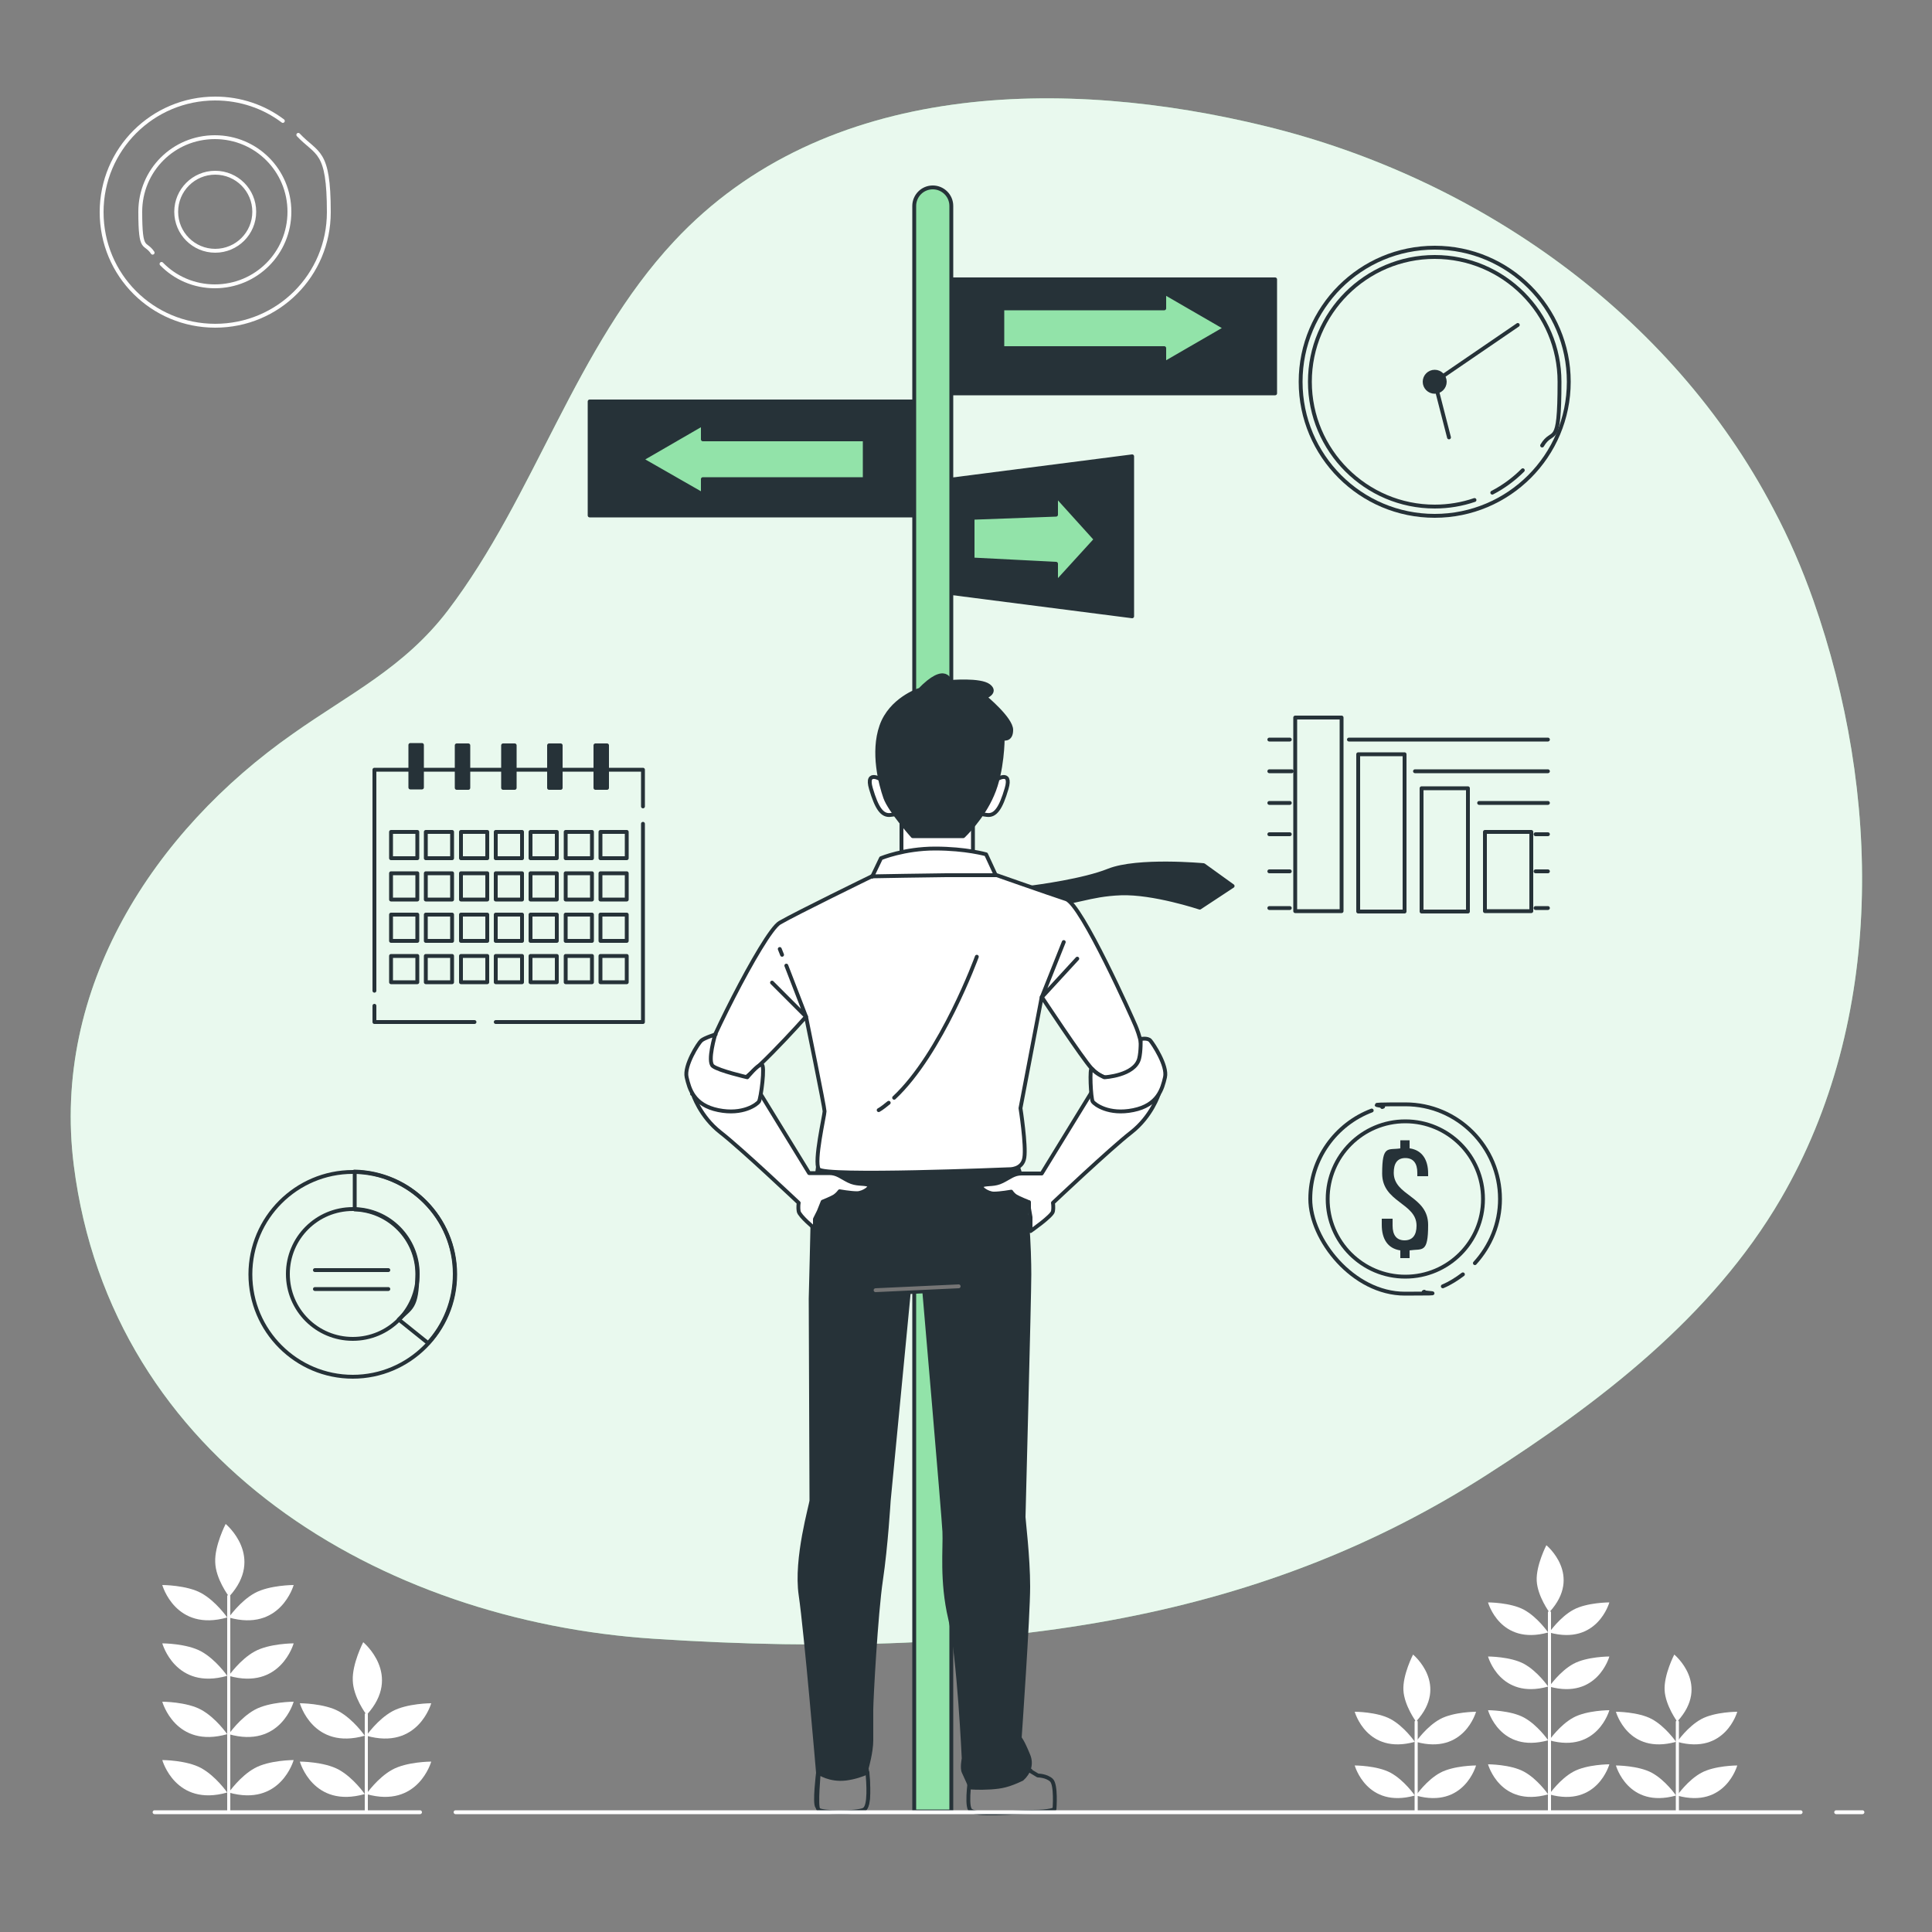 <?xml version="1.0" encoding="UTF-8"?>
<svg xmlns="http://www.w3.org/2000/svg" version="1.1" viewBox="0 0 500 500">
  <rect x="0" y="0" width="500" height="500" fill="#808080" stroke="none"/>
  <defs>
    <style>
      .cls-1, .cls-2 {
        fill: #263238;
      }

      .cls-3 {
        stroke-width: 1px;
      }

      .cls-3, .cls-4, .cls-5, .cls-6, .cls-7, .cls-8, .cls-2, .cls-9 {
        stroke-linecap: round;
        stroke-linejoin: round;
      }

      .cls-3, .cls-4, .cls-5, .cls-6, .cls-7, .cls-2 {
        stroke: #263238;
      }

      .cls-3, .cls-6, .cls-8, .cls-9 {
        fill: none;
      }

      .cls-4, .cls-10, .cls-11 {
        fill: #fff;
      }

      .cls-5, .cls-12 {
        fill: #92e3a9;
      }

      .cls-7 {
        fill: #858585;
      }

      .cls-8 {
        stroke: #fff;
      }

      .cls-9 {
        stroke: #757575;
      }

      .cls-11 {
        isolation: isolate;
        opacity: .8;
      }
    </style>
  </defs>
  <!-- Generator: Adobe Illustrator 28.6.0, SVG Export Plug-In . SVG Version: 1.2.0 Build 709)  -->
  <g>
    <g id="Calque_1">
      <g id="Background_Simple">
        <g>
          <path class="cls-12" d="M459,131.8c-26.5-50.7-76.9-85.8-131.3-99.1-51.8-12.7-114.2-12.1-153.2,29.7-25.7,27.5-36,65.9-58.6,95.6-11.3,14.8-25.4,21.5-40.1,31.9-36,25.2-62.5,65.8-56.7,111.7,9.7,76.7,79.7,117.9,150,122.5,92.9,6.1,159.2-6.3,215.5-42.3,29.2-18.7,58.4-40.9,76.3-71.6,27-46.4,25.9-104.9,8.4-154.8-2.9-8.2-6.3-16.1-10.3-23.6Z"/>
          <path class="cls-11" d="M459,131.8c-26.5-50.7-76.9-85.8-131.3-99.1-51.8-12.7-114.2-12.1-153.2,29.7-25.7,27.5-36,65.9-58.6,95.6-11.3,14.8-25.4,21.5-40.1,31.9-36,25.2-62.5,65.8-56.7,111.7,9.7,76.7,79.7,117.9,150,122.5,92.9,6.1,159.2-6.3,215.5-42.3,29.2-18.7,58.4-40.9,76.3-71.6,27-46.4,25.9-104.9,8.4-154.8-2.9-8.2-6.3-16.1-10.3-23.6Z"/>
        </g>
      </g>
      <g id="Signs">
        <g>
          <path class="cls-5" d="M246.1,468.8h-9.5V53.3c0-2.6,2.1-4.8,4.8-4.8h0c2.6,0,4.8,2.1,4.8,4.8v415.5h0Z"/>
          <rect class="cls-2" x="152.6" y="103.9" width="83.7" height="29.5"/>
          <rect class="cls-2" x="246.3" y="72.3" width="83.7" height="29.5"/>
          <polygon class="cls-2" points="246.3 153.5 293 159.5 293 118.1 246.3 124.1 246.3 153.5"/>
          <polygon class="cls-5" points="283.6 139.6 273.3 128.2 273.3 133.2 251.7 134 251.7 144.8 273.3 145.9 273.3 150.9 283.6 139.6"/>
          <polygon class="cls-5" points="317.2 84.9 301.3 75.7 301.3 79.8 259.4 79.8 259.4 90.1 301.3 90.1 301.3 94.1 317.2 84.9"/>
          <polygon class="cls-5" points="166 118.9 181.9 109.7 181.9 113.7 223.8 113.7 223.8 124 181.9 124 181.9 128 166 118.9"/>
        </g>
      </g>
      <g id="Graphics">
        <g>
          <circle class="cls-6" cx="371.3" cy="98.8" r="34.7"/>
          <path class="cls-6" d="M394.1,121.7c-2.3,2.3-5,4.3-7.9,5.8"/>
          <path class="cls-6" d="M381.6,129.4c-3.2,1.1-6.7,1.7-10.3,1.7-17.8,0-32.3-14.5-32.3-32.3s14.5-32.3,32.3-32.3,32.3,14.5,32.3,32.3-1.7,11.7-4.5,16.5"/>
          <circle class="cls-2" cx="371.3" cy="98.8" r="2.6"/>
          <polyline class="cls-6" points="375 113.2 371.3 98.8 392.8 84.1"/>
        </g>
        <g>
          <polyline class="cls-6" points="166.4 213.2 166.4 264.5 128.3 264.5"/>
          <polyline class="cls-6" points="96.9 256.4 96.9 199.2 166.4 199.2 166.4 208.7"/>
          <polyline class="cls-6" points="122.8 264.5 96.9 264.5 96.9 260.3"/>
          <g>
            <rect class="cls-6" x="101.2" y="215.3" width="6.8" height="6.8"/>
            <rect class="cls-6" x="110.2" y="215.3" width="6.8" height="6.8"/>
            <rect class="cls-6" x="119.3" y="215.3" width="6.8" height="6.8"/>
            <rect class="cls-6" x="128.3" y="215.3" width="6.8" height="6.8"/>
            <rect class="cls-6" x="137.3" y="215.3" width="6.8" height="6.8"/>
            <rect class="cls-6" x="146.4" y="215.3" width="6.8" height="6.8"/>
            <rect class="cls-6" x="155.4" y="215.3" width="6.8" height="6.8"/>
          </g>
          <g>
            <rect class="cls-6" x="101.2" y="226" width="6.8" height="6.8"/>
            <rect class="cls-6" x="110.2" y="226" width="6.8" height="6.8"/>
            <rect class="cls-6" x="119.3" y="226" width="6.8" height="6.8"/>
            <rect class="cls-6" x="128.3" y="226" width="6.8" height="6.8"/>
            <rect class="cls-6" x="137.3" y="226" width="6.8" height="6.8"/>
            <rect class="cls-6" x="146.4" y="226" width="6.8" height="6.8"/>
            <rect class="cls-6" x="155.4" y="226" width="6.8" height="6.8"/>
          </g>
          <g>
            <rect class="cls-6" x="101.2" y="236.7" width="6.8" height="6.8"/>
            <rect class="cls-6" x="110.2" y="236.7" width="6.8" height="6.8"/>
            <rect class="cls-6" x="119.3" y="236.7" width="6.8" height="6.8"/>
            <rect class="cls-6" x="128.3" y="236.7" width="6.8" height="6.8"/>
            <rect class="cls-6" x="137.3" y="236.7" width="6.8" height="6.8"/>
            <rect class="cls-6" x="146.4" y="236.7" width="6.8" height="6.8"/>
            <rect class="cls-6" x="155.4" y="236.7" width="6.8" height="6.8"/>
          </g>
          <g>
            <rect class="cls-6" x="101.2" y="247.4" width="6.8" height="6.8"/>
            <rect class="cls-6" x="110.2" y="247.4" width="6.8" height="6.8"/>
            <rect class="cls-6" x="119.3" y="247.4" width="6.8" height="6.8"/>
            <rect class="cls-6" x="128.3" y="247.4" width="6.8" height="6.8"/>
            <rect class="cls-6" x="137.3" y="247.4" width="6.8" height="6.8"/>
            <rect class="cls-6" x="146.4" y="247.4" width="6.8" height="6.8"/>
            <rect class="cls-6" x="155.4" y="247.4" width="6.8" height="6.8"/>
          </g>
          <path class="cls-2" d="M109.2,203.8h-3v-11h3v11h0ZM121.2,192.9h-3v11h3v-11ZM133.2,192.9h-3v11h3v-11ZM145.1,192.9h-3v11h3v-11ZM157.1,192.9h-3v11h3v-11Z"/>
        </g>
        <g>
          <path class="cls-6" d="M91.3,303.3c-14.6,0-26.5,11.9-26.5,26.5s11.9,26.5,26.5,26.5,26.5-11.9,26.5-26.5-11.9-26.5-26.5-26.5ZM91.3,346.5c-9.3,0-16.8-7.5-16.8-16.8s7.5-16.8,16.8-16.8,16.8,7.5,16.8,16.8c0,9.3-7.5,16.8-16.8,16.8Z"/>
          <path class="cls-6" d="M91.8,303.3v9.7c9,.3,16.2,7.7,16.2,16.7s-1.8,8.7-4.8,11.8l7.6,6.1c4.3-4.7,6.9-11,6.9-17.9,0-14.5-11.6-26.2-26-26.5Z"/>
          <line class="cls-6" x1="81.5" y1="328.7" x2="100.5" y2="328.7"/>
          <line class="cls-6" x1="81.5" y1="333.6" x2="100.5" y2="333.6"/>
        </g>
        <g>
          <line class="cls-6" x1="349.1" y1="191.4" x2="400.6" y2="191.4"/>
          <line class="cls-6" x1="328.5" y1="191.4" x2="333.8" y2="191.4"/>
          <line class="cls-6" x1="366.2" y1="199.6" x2="400.6" y2="199.6"/>
          <line class="cls-6" x1="328.5" y1="199.6" x2="334.3" y2="199.6"/>
          <line class="cls-6" x1="382.8" y1="207.8" x2="400.6" y2="207.8"/>
          <line class="cls-6" x1="328.5" y1="207.8" x2="333.8" y2="207.8"/>
          <line class="cls-6" x1="397.4" y1="215.9" x2="400.6" y2="215.9"/>
          <line class="cls-6" x1="328.5" y1="215.9" x2="333.8" y2="215.9"/>
          <line class="cls-6" x1="397.4" y1="225.5" x2="400.6" y2="225.5"/>
          <line class="cls-6" x1="328.5" y1="225.5" x2="333.8" y2="225.5"/>
          <line class="cls-6" x1="397.4" y1="235" x2="400.6" y2="235"/>
          <line class="cls-6" x1="328.5" y1="235" x2="333.8" y2="235"/>
          <rect class="cls-6" x="335.2" y="185.7" width="12" height="50.1"/>
          <rect class="cls-6" x="351.5" y="195.2" width="12" height="40.7"/>
          <rect class="cls-6" x="367.9" y="204" width="12" height="31.9"/>
          <rect class="cls-6" x="384.3" y="215.3" width="12" height="20.5"/>
        </g>
        <g>
          <path class="cls-8" d="M73.2,31.3c-4.9-3.7-11-5.8-17.5-5.8-16.2,0-29.4,13.1-29.4,29.4s13.1,29.4,29.4,29.4,29.4-13.1,29.4-29.4-3-14.8-7.9-20"/>
          <path class="cls-8" d="M41.8,68.3c3.5,3.6,8.4,5.8,13.8,5.8,10.7,0,19.3-8.6,19.3-19.3s-8.6-19.3-19.3-19.3-19.3,8.6-19.3,19.3,1.2,7.6,3.2,10.6"/>
          <circle class="cls-8" cx="55.7" cy="54.8" r="10.1"/>
        </g>
        <g>
          <path class="cls-1" d="M364.9,297.2c3.2.5,4.7,3,4.7,6.5v.7h-2.8v-.9c0-2.4-1-3.8-3.1-3.8s-3,1.4-3,3.8c0,6,8.9,6,8.9,13.5s-1.5,6.1-4.8,6.6v2h-2.4v-2c-3.3-.5-4.8-3-4.8-6.6v-1.6h2.8v1.8c0,2.4,1,3.8,3.1,3.8s3.1-1.4,3.1-3.8c0-5.9-8.9-6-8.9-13.5s1.5-6,4.7-6.5v-2.1h2.4v2.1h0Z"/>
          <path class="cls-6" d="M373.4,332.9c1.9-.8,3.6-1.9,5.2-3.1"/>
          <path class="cls-6" d="M355,287.4c-9.3,3.5-15.9,12.5-15.9,22.9s11,24.5,24.5,24.5,3.4-.2,5-.5"/>
          <path class="cls-6" d="M381.7,326.9c4-4.4,6.5-10.2,6.5-16.6,0-13.5-11-24.5-24.5-24.5s-4.1.3-6,.7"/>
          <circle class="cls-3" cx="363.7" cy="310.3" r="20.1"/>
        </g>
      </g>
      <g id="Character">
        <g>
          <path class="cls-2" d="M265.4,229.8s.2,0,.7,0c2.9-.4,14.3-1.9,20.8-4.5,7.5-3,24.6-1.4,24.6-1.4l7.5,5.4-8.5,5.6s-12-4-20.4-3.7-12.4,2.8-17.6,2.4-11.7-3.8-11.7-3.8h4.7Z"/>
          <polygon class="cls-4" points="233.3 212.8 233.3 224.1 251.8 224.1 251.8 211.1 233.3 212.8"/>
          <path class="cls-4" d="M228.3,201.9s-4.4-2.9-2.9,2.2,2.9,7.1,5.1,6.8c2.2-.2,3.4-1,2.7-2.9-.7-1.9-4.9-6.1-4.9-6.1Z"/>
          <path class="cls-4" d="M257.6,201.9s4.4-2.9,2.9,2.2-2.9,7.1-5.1,6.8c-2.2-.2-3.4-1-2.7-2.9.7-1.9,4.9-6.1,4.9-6.1Z"/>
          <path class="cls-2" d="M237.8,178.6s-7.3,2.4-9.7,9.3c-2.4,6.8-.2,15.1,1,18.5s7.1,10,7.1,10h13.1s4.9-4.6,7.5-10.7c2.7-6.1,2.7-14.6,2.7-14.6,0,0,2.2.7,2.2-2.2s-6.8-8.5-6.8-8.5c0,0,3.2-1.2,1-2.9-2.2-1.7-10-1-10-1,0,0-1-5.1-8,2.2Z"/>
          <path class="cls-7" d="M266.6,458.3l2,1.2s2.2,0,3.5,1.2.8,7.5.8,7.5c0,0-1,.7-5.7.7s-15.2,1.2-16.2-.6.2-9.1.2-9.1l15.5-1Z"/>
          <g>
            <path class="cls-2" d="M211.8,301.1s-1.5,11-1.5,13.2-.5,21.8-.5,21.8c0,0,.2,51.2.2,52.2s-4.2,15-2.8,24.5,4.5,46,4.5,46c0,0-1,8-.2,8.8s10,1.8,12,.8.8-10.8.8-10.8c0,0,1.2-4.2,1.2-7.2v-8c0-2.5,1.2-24.8,2.5-33.5s2-20.5,2-20.5l5.2-54,4-.2s5,58,5.2,62.2-.8,12.8,1.5,22.5,3.5,36.2,3.5,36.2c0,0-.5,2.5,0,3.5s1.8,4,1.8,4c0,0,2,.2,5.3,0,2.7-.2,4.4-.5,8-2.2,1.8-1.6,2.6-3.9,1.6-6.2-1.5-3.7-2.2-4.4-2.2-4.4,0,0,2.2-31.5,2.2-39.2s-1.2-17.2-1.2-18,1.5-57,1.5-62.8-.5-21.2-3-28-42.5-5-46.5-4.8-5.2,4-5.2,4Z"/>
            <line class="cls-9" x1="226.6" y1="333.9" x2="248.1" y2="332.9"/>
          </g>
          <path class="cls-4" d="M239.1,223.6l-13.5,3.2s-19.5,9.5-23.8,12-21,36.3-20.2,38,4,4,7.2,4.5,19.8-18.2,19.8-18.2c0,0,4.8,23.5,4.8,24.5s-2.8,13-1.5,15,49.2,0,49.2,0c0,0,3.5.2,4-3s-1-12.8-1-12.8l5.5-28.8s10.5,15.9,12.9,18.5c4.1,4.5,9.2,2.6,11.9-.8,2.4-2.9.2-8.5-.5-10.2s-14-31.5-18-32.8-20.8-7.2-20.8-7.2l-16-2Z"/>
          <path class="cls-4" d="M225.6,226.8s16.5-.3,19.3-.3,12.8,0,12.8,0l-2.5-5.4s-5.2-1.5-13.2-1.5-14,2.5-14,2.5l-2.3,4.8Z"/>
          <polyline class="cls-6" points="203.5 249.9 208.6 263.1 199.8 254.3"/>
          <line class="cls-6" x1="201.8" y1="245.6" x2="202.4" y2="247.1"/>
          <path class="cls-6" d="M230,285.4c-.9.7-1.7,1.4-2.6,1.9"/>
          <path class="cls-6" d="M252.8,247.6s-9.1,25-21.4,36.5"/>
          <polyline class="cls-6" points="275.3 243.8 269.6 258.1 278.8 248.1"/>
          <path class="cls-4" d="M179.3,283.1s1.8,5.8,7.2,10,20.2,18.2,20.2,18.2c0,0-.2,1,0,2.2s4.2,4.5,4.2,4.5v-2.5l1-2,1-2.5s2.5-1,3.2-1.5,1.2-1.2,1.2-1.2c0,0,2.8.5,4.5.5s4.2-1.8,2.8-2.2-3,0-5-1-3-2-5-2h-5.2l-13.8-22.5-16.5,2Z"/>
          <path class="cls-4" d="M185.2,267.7s-2.9.9-3.7,1.6-4.5,6.5-3.8,9.5,1.8,7.2,8.2,8.5,10-1.5,10.5-2.2,1.7-9.6.7-9.6-3.7,3.3-3.7,3.3c0,0-7.4-1.7-8.9-2.9s.6-8.2.6-8.2Z"/>
          <path class="cls-4" d="M299.9,283.1s-1.8,5.8-7.2,10-20.2,18.2-20.2,18.2c0,0,.2,1,0,2.2s-5.8,5.1-5.8,5.1v-3.6l-.4-2.3v-1.6c-.1,0-2.6-1-3.4-1.5s-1.2-1.2-1.2-1.2c0,0-2.8.5-4.5.5s-4.2-1.8-2.8-2.2,3,0,5-1,3-2,5-2h5.2l13.8-22.5,16.5,2Z"/>
          <path class="cls-4" d="M295.1,268.9s1.9-.4,2.6.4,4.5,6.5,3.8,9.5-1.8,7.2-8.2,8.5-10-1.5-10.5-2.2-.9-9.3-.2-8.5c1.2,1.4,3.2,2.2,3.2,2.2,0,0,7.8-.4,9-4.8.5-1.9.4-5.1.4-5.1Z"/>
          <path class="cls-7" d="M223.6,468.3c1.6-.8,1.1-7,.9-9.6-1.3.6-3.3,1.3-5.6,1.6-4.2.5-7-1.5-7-1.5,0,0-.8,8.6-.1,9.5.7.9,9.9,1,11.9,0Z"/>
        </g>
      </g>
      <g id="Plants">
        <g>
          <path class="cls-10" d="M401,469.3c-.2,0-.4-.2-.4-.4v-51.6c0-.2.2-.4.4-.4s.4.2.4.4v51.6c0,.2-.2.4-.4.4Z"/>
          <path class="cls-10" d="M400.6,464.3s-2.7-3.9-6.2-5.8c-3.5-1.9-9.3-1.9-9.3-1.9,0,0,3.1,11.2,15.5,7.8Z"/>
          <path class="cls-10" d="M401,464.3s2.7-3.9,6.2-5.8c3.5-1.9,9.3-1.9,9.3-1.9,0,0-3.1,11.2-15.5,7.8Z"/>
          <path class="cls-10" d="M400.6,450.3s-2.7-3.9-6.2-5.8c-3.5-1.9-9.3-1.9-9.3-1.9,0,0,3.1,11.2,15.5,7.8Z"/>
          <path class="cls-10" d="M401,450.3s2.7-3.9,6.2-5.8c3.5-1.9,9.3-1.9,9.3-1.9,0,0-3.1,11.2-15.5,7.8Z"/>
          <path class="cls-10" d="M400.6,436.4s-2.7-3.9-6.2-5.8c-3.5-1.9-9.3-1.9-9.3-1.9,0,0,3.1,11.2,15.5,7.8Z"/>
          <path class="cls-10" d="M401,436.4s2.7-3.9,6.2-5.8c3.5-1.9,9.3-1.9,9.3-1.9,0,0-3.1,11.2-15.5,7.8Z"/>
          <path class="cls-10" d="M400.6,422.4s-2.7-3.9-6.2-5.8c-3.5-1.9-9.3-1.9-9.3-1.9,0,0,3.1,11.2,15.5,7.8Z"/>
          <path class="cls-10" d="M401,422.4s2.7-3.9,6.2-5.8c3.5-1.9,9.3-1.9,9.3-1.9,0,0-3.1,11.2-15.5,7.8Z"/>
          <path class="cls-10" d="M401,417.3s-3.1-4.2-3.3-8.2c-.2-4,2.5-9.2,2.5-9.2,0,0,9.5,7.8.8,17.3Z"/>
        </g>
        <g>
          <path class="cls-10" d="M59.2,469.3c-.2,0-.4-.2-.4-.4v-55.8c0-.2.2-.4.4-.4s.4.2.4.4v55.8c0,.2-.2.4-.4.4Z"/>
          <path class="cls-10" d="M58.8,463.9s-2.9-4.2-6.7-6.3c-3.8-2.1-10.1-2.1-10.1-2.1,0,0,3.4,12.2,16.8,8.4Z"/>
          <path class="cls-10" d="M59.2,463.9s2.9-4.2,6.7-6.3,10.1-2.1,10.1-2.1c0,0-3.4,12.2-16.8,8.4Z"/>
          <path class="cls-10" d="M58.8,448.8s-2.9-4.2-6.7-6.3c-3.8-2.1-10.1-2.1-10.1-2.1,0,0,3.4,12.2,16.8,8.4Z"/>
          <path class="cls-10" d="M59.2,448.8s2.9-4.2,6.7-6.3c3.8-2.1,10.1-2.1,10.1-2.1,0,0-3.4,12.2-16.8,8.4Z"/>
          <path class="cls-10" d="M58.8,433.7s-2.9-4.2-6.7-6.3c-3.8-2.1-10.1-2.1-10.1-2.1,0,0,3.4,12.2,16.8,8.4Z"/>
          <path class="cls-10" d="M59.2,433.7s2.9-4.2,6.7-6.3c3.8-2.1,10.1-2.1,10.1-2.1,0,0-3.4,12.2-16.8,8.4Z"/>
          <path class="cls-10" d="M58.8,418.6s-2.9-4.2-6.7-6.3c-3.8-2.1-10.1-2.1-10.1-2.1,0,0,3.4,12.2,16.8,8.4Z"/>
          <path class="cls-10" d="M59.2,418.6s2.9-4.2,6.7-6.3c3.8-2.1,10.1-2.1,10.1-2.1,0,0-3.4,12.2-16.8,8.4Z"/>
          <path class="cls-10" d="M59.2,413.1s-3.4-4.5-3.5-8.8c-.2-4.3,2.7-9.9,2.7-9.9,0,0,10.3,8.5.9,18.8Z"/>
        </g>
        <g>
          <path class="cls-10" d="M95.2,469.1v-25.4c0-.2-.2-.4-.4-.4s-.4.2-.4.4v25.4h.9Z"/>
          <path class="cls-10" d="M94.4,464.3s-2.9-4.2-6.7-6.3c-3.8-2.1-10.1-2.1-10.1-2.1,0,0,3.4,12.2,16.8,8.4Z"/>
          <path class="cls-10" d="M94.8,464.3s2.9-4.2,6.7-6.3c3.8-2.1,10.1-2.1,10.1-2.1,0,0-3.4,12.2-16.8,8.4Z"/>
          <path class="cls-10" d="M94.4,449.2s-2.9-4.2-6.7-6.3c-3.8-2.1-10.1-2.1-10.1-2.1,0,0,3.4,12.2,16.8,8.4Z"/>
          <path class="cls-10" d="M94.8,449.2s2.9-4.2,6.7-6.3c3.8-2.1,10.1-2.1,10.1-2.1,0,0-3.4,12.2-16.8,8.4Z"/>
          <path class="cls-10" d="M94.8,443.7s-3.4-4.5-3.5-8.8c-.2-4.3,2.7-9.9,2.7-9.9,0,0,10.3,8.5.9,18.8Z"/>
        </g>
        <g>
          <path class="cls-10" d="M366.9,469.1v-23.5c0-.2-.2-.4-.4-.4s-.4.2-.4.4v23.5h.8Z"/>
          <path class="cls-10" d="M366.1,464.6s-2.7-3.9-6.2-5.8c-3.5-1.9-9.3-1.9-9.3-1.9,0,0,3.1,11.2,15.5,7.8Z"/>
          <path class="cls-10" d="M366.5,464.6s2.7-3.9,6.2-5.8c3.5-1.9,9.3-1.9,9.3-1.9,0,0-3.1,11.2-15.5,7.8Z"/>
          <path class="cls-10" d="M366.1,450.7s-2.7-3.9-6.2-5.8c-3.5-1.9-9.3-1.9-9.3-1.9,0,0,3.1,11.2,15.5,7.8Z"/>
          <path class="cls-10" d="M366.5,450.7s2.7-3.9,6.2-5.8c3.5-1.9,9.3-1.9,9.3-1.9,0,0-3.1,11.2-15.5,7.8Z"/>
          <path class="cls-10" d="M366.5,445.6s-3.1-4.2-3.3-8.2c-.2-4,2.5-9.2,2.5-9.2,0,0,9.5,7.8.8,17.3Z"/>
        </g>
        <g>
          <path class="cls-10" d="M434.5,469.1v-23.5c0-.2-.2-.4-.4-.4s-.4.2-.4.4v23.5h.8Z"/>
          <path class="cls-10" d="M433.7,464.6s-2.7-3.9-6.2-5.8c-3.5-1.9-9.3-1.9-9.3-1.9,0,0,3.1,11.2,15.5,7.8Z"/>
          <path class="cls-10" d="M434.1,464.6s2.7-3.9,6.2-5.8c3.5-1.9,9.3-1.9,9.3-1.9,0,0-3.1,11.2-15.5,7.8Z"/>
          <path class="cls-10" d="M433.7,450.7s-2.7-3.9-6.2-5.8c-3.5-1.9-9.3-1.9-9.3-1.9,0,0,3.1,11.2,15.5,7.8Z"/>
          <path class="cls-10" d="M434.1,450.7s2.7-3.9,6.2-5.8c3.5-1.9,9.3-1.9,9.3-1.9,0,0-3.1,11.2-15.5,7.8Z"/>
          <path class="cls-10" d="M434.1,445.6s-3.1-4.2-3.3-8.2c-.2-4,2.5-9.2,2.5-9.2,0,0,9.5,7.8.8,17.3Z"/>
        </g>
      </g>
      <g id="Floor">
        <g>
          <line class="cls-8" x1="475.2" y1="469" x2="482" y2="469"/>
          <line class="cls-8" x1="117.9" y1="469" x2="466" y2="469"/>
          <line class="cls-8" x1="40" y1="469" x2="108.7" y2="469"/>
        </g>
      </g>
    </g>
  </g>
</svg>